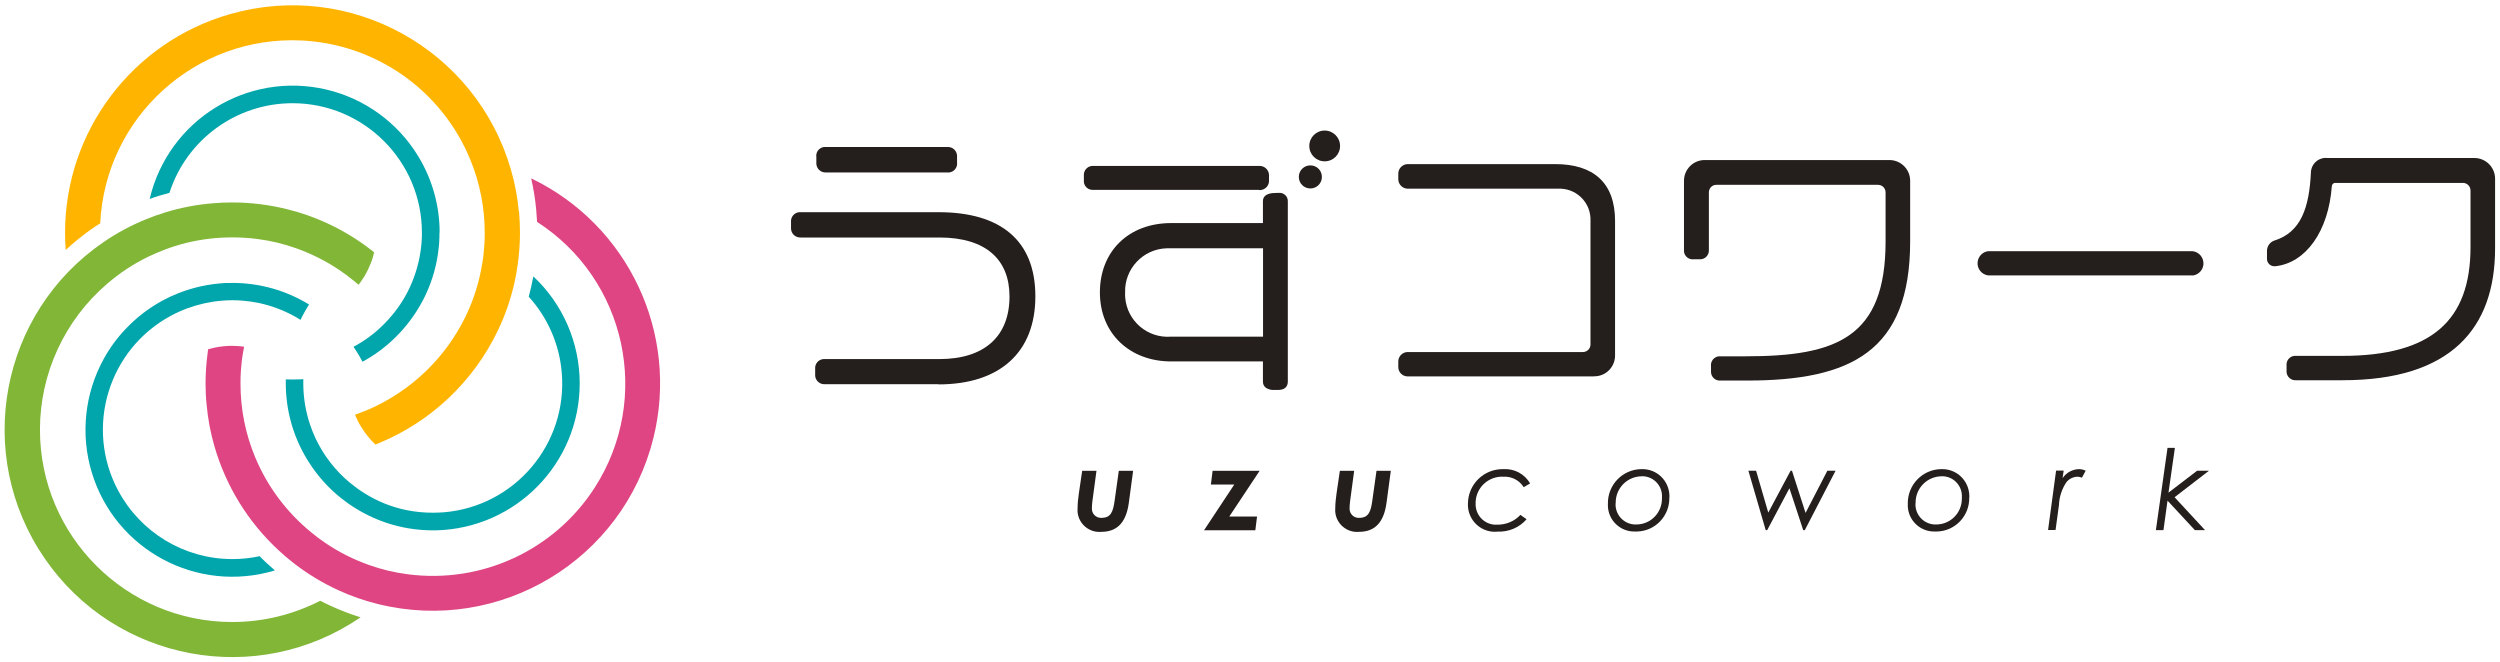 <svg xmlns="http://www.w3.org/2000/svg" viewBox="0 0 234 62" width="234" height="62"><defs><style>.cls-1 {fill: #00a6ac;}.cls-2 {fill: #ffb500;}.cls-3 {fill: #de4582;}.cls-4 {fill: #241e1c;}.cls-5 {fill: #81b637;}</style></defs><path class="cls-2" d="m48.56,19.78c-.12-1.31-.36-2.61-.73-3.88C44.58,4.61,32.79-1.92,21.5,1.33,12.38,3.95,6.09,12.29,6.09,21.78c0,.55.02,1.09.06,1.62.72-.67,1.49-1.3,2.29-1.87.31-.22.62-.43.94-.63.48-9.93,8.92-17.59,18.85-17.11,6.96.34,13.11,4.66,15.77,11.11.91,2.18,1.37,4.52,1.37,6.89,0,.41-.01.82-.04,1.23-.04.56-.1,1.13-.2,1.68-.23,1.42-.63,2.81-1.19,4.13-1.7,3.98-4.77,7.21-8.65,9.13-.5.25-1.02.47-1.55.67-.17.07-.34.13-.51.19.17.42.37.83.62,1.21h0c.36.58.79,1.11,1.29,1.58h0l.29-.12c4.91-2.01,8.89-5.78,11.18-10.57.68-1.42,1.19-2.91,1.54-4.44.13-.59.24-1.19.32-1.81.13-.96.2-1.92.2-2.89,0-.67-.03-1.34-.09-2"/><path class="cls-3" d="m49.72,16.7c.22.97.38,1.95.47,2.94.03.37.06.75.08,1.13,8.36,5.38,10.77,16.52,5.39,24.88-3.77,5.86-10.59,9.01-17.5,8.1-1.24-.16-2.46-.45-3.63-.87-1.43-.51-2.8-1.19-4.06-2.05-.47-.31-.92-.65-1.35-1.01-2.3-1.88-4.1-4.29-5.24-7.03-.91-2.18-1.37-4.52-1.37-6.89,0-.41.01-.82.04-1.23.04-.56.1-1.13.2-1.68.03-.18.06-.36.1-.54-.37-.05-.74-.08-1.11-.08-.09,0-.17,0-.25,0-.68.02-1.36.13-2.01.32-.02.11-.03.21-.04.31-.13.96-.2,1.92-.2,2.89,0,.67.03,1.34.1,2,.12,1.31.36,2.61.73,3.88h0c1.08,3.74,3.16,7.11,6.02,9.75.45.42.91.81,1.4,1.19,1.29,1,2.69,1.85,4.17,2.53,1.2.55,2.45.99,3.73,1.3,11.41,2.82,22.95-4.14,25.77-15.55,2.42-9.78-2.35-19.92-11.43-24.29"/><path class="cls-5" d="m35.02,23.6c-.02.08-.04.17-.06.25-.03.11-.06.22-.09.32h0c-.03.09-.05.17-.08.25s-.05.14-.08.2c0,.02,0,.03-.02.05-.06.15-.12.3-.19.44-.03.06-.05.11-.08.17-.04.08-.08.15-.11.22-.06.11-.12.21-.17.31s-.12.19-.18.28c-.04.07-.09.14-.14.21h0s-.06.08-.08.12h0l-.18.23c-.14-.12-.28-.24-.42-.35-.44-.36-.89-.7-1.35-1.01-1.26-.85-2.63-1.54-4.06-2.05-1.18-.42-2.39-.71-3.63-.87-.78-.1-1.57-.15-2.36-.15-.73,0-1.46.04-2.19.13-1.43.17-2.83.52-4.17,1.03-.53.2-1.05.43-1.55.67-1.37.67-2.65,1.52-3.8,2.51-3.99,3.42-6.29,8.41-6.29,13.66,0,9.94,8.06,18,18,18,2.86,0,5.68-.68,8.23-1.99.33.17.67.34,1.01.49.9.41,1.83.77,2.77,1.06-9.7,6.64-22.94,4.16-29.58-5.53C-2.49,42.55-.01,29.31,9.68,22.67c1.25-.86,2.59-1.58,4-2.15.56-.23,1.14-.44,1.73-.62,1.5-.47,3.05-.76,4.61-.88h0c.56-.05,1.13-.07,1.7-.07,1.73,0,3.46.21,5.14.63,1.28.31,2.53.75,3.73,1.3,1.48.68,2.88,1.53,4.17,2.53.08.07.17.13.25.2"/><path class="cls-1" d="m41.13,21.78v.37c-.01.55-.06,1.09-.14,1.63-.22,1.5-.69,2.95-1.39,4.3-.06.1-.11.21-.17.31-1.28,2.31-3.18,4.21-5.5,5.47-.19-.37-.4-.73-.63-1.08-.07-.11-.14-.22-.21-.32.17-.09.34-.19.51-.29,1.06-.63,2.01-1.43,2.83-2.35.31-.35.61-.72.88-1.11.4-.57.75-1.17,1.04-1.8.7-1.49,1.08-3.11,1.14-4.75,0-.13,0-.26,0-.39,0-6.69-5.43-12.11-12.11-12.11-5.25,0-9.91,3.39-11.52,8.39h0c-.31.08-.61.17-.92.26s-.63.2-.93.31c1.74-7.39,9.13-11.97,16.53-10.24,3.59.84,6.7,3.1,8.61,6.25,1.31,2.15,2,4.62,2,7.13"/><path class="cls-1" d="m54.26,35.89c0,7.47-5.98,13.57-13.45,13.75h-.3c-2.54,0-5.03-.7-7.19-2.04-.47-.28-.92-.6-1.35-.94-1.19-.94-2.21-2.07-3.03-3.35l-.19-.3c-1.31-2.15-2-4.61-2-7.13v-.37c.2.01.41.01.61.01s.43,0,.65-.01h0c.13,0,.25-.02.38-.02,0,.13,0,.26,0,.39v.19h0c.02,1.24.23,2.46.62,3.64.15.45.32.88.52,1.31h0c.76,1.61,1.86,3.04,3.24,4.18h0c.43.35.88.68,1.35.97,1.21.76,2.55,1.3,3.95,1.58h0c.8.16,1.62.24,2.44.24.35,0,.7-.02,1.04-.04,6.66-.56,11.6-6.42,11.03-13.08-.22-2.64-1.31-5.14-3.09-7.1.08-.31.16-.62.23-.93s.14-.64.2-.97c2.77,2.59,4.34,6.22,4.34,10.01"/><path class="cls-1" d="m28.92,28.51c-.22.35-.43.71-.62,1.08-.06.11-.12.23-.17.35-.16-.1-.33-.2-.5-.3-1.08-.6-2.24-1.04-3.45-1.29h0c-.46-.09-.92-.16-1.39-.2h0c-.34-.03-.69-.05-1.04-.05s-.7.02-1.04.05c-1.08.09-2.13.33-3.15.7-.52.19-1.03.42-1.52.68-5.9,3.15-8.13,10.49-4.98,16.39,2.11,3.94,6.21,6.41,10.69,6.41.86,0,1.71-.09,2.55-.27.23.23.45.45.69.67s.49.44.74.66c-7.27,2.2-14.94-1.9-17.14-9.17-1.07-3.54-.67-7.37,1.11-10.61.57-1.04,1.27-2,2.09-2.85.99-1.05,2.15-1.93,3.41-2.62.48-.26.97-.49,1.48-.69,1.41-.56,2.9-.88,4.42-.96h.35c.1-.01.2-.01.3-.01,2.54,0,5.03.7,7.19,2.03"/><path class="cls-4" d="m101.28,44.07h1.35l-.38,2.83c-.03.23-.05.47-.05.7-.01.47.36.86.82.87.03,0,.06,0,.09,0,.87,0,1.08-.58,1.22-1.62l.39-2.78h1.34l-.4,2.98c-.24,1.8-1.05,2.73-2.58,2.73-1.13.1-2.12-.74-2.22-1.86,0-.1-.01-.19,0-.29,0-.48.05-.97.12-1.44l.31-2.11Z"/><path class="cls-4" d="m113.5,44.07h4.4l-2.84,4.28h2.6l-.16,1.28h-4.8l2.83-4.28h-2.19l.16-1.28Z"/><path class="cls-4" d="m125.4,44.07h1.35l-.38,2.83c-.03.23-.05.47-.05.7-.01.47.36.86.82.87.03,0,.06,0,.09,0,.87,0,1.08-.58,1.22-1.62l.39-2.78h1.34l-.4,2.98c-.24,1.8-1.05,2.73-2.58,2.73-1.13.1-2.12-.74-2.22-1.86,0-.1-.01-.19,0-.29,0-.48.05-.97.12-1.44l.31-2.11Z"/><path class="cls-4" d="m142.89,48.6c-.68.78-1.67,1.2-2.7,1.16-1.39.15-2.63-.86-2.78-2.25-.01-.13-.02-.26-.01-.39.02-1.8,1.49-3.23,3.29-3.21.02,0,.04,0,.06,0,1.01-.05,1.96.46,2.47,1.34l-.6.35c-.4-.64-1.12-1.02-1.88-.98-1.37-.08-2.55.97-2.62,2.34,0,.04,0,.08,0,.13-.06,1.05.74,1.96,1.79,2.02.09,0,.17,0,.26,0,.81,0,1.59-.32,2.14-.92l.59.42Z"/><path class="cls-4" d="m156.25,46.57c.04,1.71-1.31,3.14-3.02,3.18-.06,0-.12,0-.17,0-1.36.05-2.51-1.01-2.56-2.37,0-.08,0-.15,0-.23-.03-1.76,1.36-3.21,3.12-3.24.02,0,.05,0,.07,0,1.4-.02,2.54,1.09,2.57,2.49,0,.06,0,.11,0,.17m-5.04.54c-.06,1.03.73,1.92,1.76,1.98.06,0,.13,0,.19,0,1.33,0,2.39-1.09,2.39-2.41,0-.04,0-.08,0-.12.07-1.02-.7-1.91-1.72-1.98-.05,0-.1,0-.15,0-1.35,0-2.45,1.08-2.46,2.44,0,.03,0,.07,0,.1"/><path class="cls-4" d="m163.66,44.06h.71l1.14,3.92,2.09-3.92h.13l1.27,3.95,2.04-3.95h.77l-2.88,5.56h-.15l-1.29-3.92-2.08,3.92h-.14l-1.62-5.56Z"/><path class="cls-4" d="m184.32,46.57c.04,1.71-1.31,3.14-3.02,3.18-.06,0-.12,0-.17,0-1.36.05-2.51-1.01-2.56-2.37,0-.08,0-.15,0-.23-.03-1.76,1.36-3.21,3.12-3.24.02,0,.05,0,.07,0,1.4-.02,2.54,1.09,2.57,2.49,0,.06,0,.11,0,.17m-5.04.54c-.06,1.03.73,1.92,1.76,1.98.06,0,.13,0,.19,0,1.33,0,2.39-1.09,2.39-2.41,0-.04,0-.08,0-.12.07-1.02-.7-1.91-1.72-1.98-.05,0-.1,0-.15,0-1.35,0-2.45,1.08-2.46,2.44,0,.03,0,.07,0,.1"/><path class="cls-4" d="m193.06,44.75c.34-.51.91-.82,1.52-.84.22,0,.44.05.64.15l-.35.65c-.14-.06-.29-.09-.44-.09-.4.02-.78.21-1.02.52-.42.63-.66,1.36-.69,2.12l-.32,2.35h-.7l.75-5.56h.71l-.1.69Z"/><path class="cls-4" d="m202.87,41.92h.7l-.6,4.19,2.68-2.05h1.11l-3.22,2.48,2.85,3.08h-.95l-2.56-2.76-.38,2.76h-.71l1.09-7.7Z"/><path class="cls-4" d="m87.85,35.96h-10.65c-.46.03-.86-.32-.9-.78,0-.05,0-.11,0-.16v-.5c-.04-.46.3-.87.77-.91.04,0,.08,0,.12,0h10.73c4.27,0,6.57-2.17,6.57-5.86,0-3.45-2.2-5.52-6.57-5.52h-12.98c-.48.02-.88-.35-.9-.82,0-.05,0-.1,0-.14v-.47c-.05-.47.29-.89.76-.94.04,0,.09,0,.13,0h12.9c5.83,0,9.08,2.64,9.08,7.88s-3.32,8.24-9.08,8.24"/><path class="cls-4" d="m89.58,14.73v.47c.06.45-.25.87-.71.94-.06,0-.12.01-.18,0h-11.38c-.47.03-.87-.33-.9-.8,0-.06,0-.11,0-.17v-.47c-.07-.45.25-.87.7-.94.06,0,.13-.01.19,0h11.38c.47-.03.87.33.9.8,0,.06,0,.11,0,.17"/><path class="cls-4" d="m117.84,17.77h-15.5c-.45.04-.85-.29-.89-.74,0-.06,0-.12,0-.17v-.42c-.04-.46.3-.87.77-.91.04,0,.08,0,.12,0h15.5c.49-.03.91.34.94.83,0,.03,0,.06,0,.09v.42c.03.47-.32.88-.8.92-.05,0-.1,0-.14,0"/><path class="cls-4" d="m119.62,18.05l-.57.03c-.52.08-.84.29-.84.76v2.04h-8.59c-3.98,0-6.67,2.64-6.67,6.49s2.8,6.46,6.67,6.46h8.59v1.88c0,.47.31.71.86.79h.55c.55,0,.92-.24.92-.78v-16.87c.02-.43-.32-.78-.74-.8-.06,0-.12,0-.17.01m-1.41,13.45h-8.59c-2.2.18-4.13-1.45-4.31-3.65-.01-.16-.02-.32-.01-.48-.07-2.22,1.68-4.08,3.9-4.14.14,0,.28,0,.42,0h8.59v8.27Z"/><path class="cls-4" d="m149.2,35.23h-17.48c-.48-.02-.85-.42-.84-.89v-.47c-.02-.48.35-.89.84-.92h16.44c.39,0,.7-.31.71-.69,0,0,0,0,0-.01v-11.57c.07-1.6-1.17-2.95-2.77-3.02-.13,0-.25,0-.38,0h-14c-.47-.03-.84-.42-.84-.89v-.52c0-.47.37-.86.84-.89h13.85c3.56,0,5.6,1.73,5.6,5.31v12.61c0,1.06-.85,1.93-1.91,1.94-.02,0-.04,0-.06,0"/><path class="cls-4" d="m163.51,35.62h-2.49c-.45.03-.84-.31-.87-.77,0-.04,0-.08,0-.12v-.47c-.05-.45.28-.86.73-.91.04,0,.09,0,.13,0h2.39c8.5,0,13.09-1.75,13.09-10.76v-4.58c0-.39-.31-.7-.69-.71,0,0,0,0-.01,0h-15.13c-.38-.01-.69.29-.71.67,0,.01,0,.03,0,.04v5.42c.01.45-.34.83-.8.84-.04,0-.08,0-.12,0h-.5c-.45.05-.86-.27-.91-.72,0-.04,0-.08,0-.12v-6.49c-.01-1.07.85-1.95,1.92-1.96.01,0,.03,0,.04,0h17.25c1.07-.01,1.95.85,1.96,1.92,0,.01,0,.03,0,.04v5.65c0,10.29-5.52,13.03-15.28,13.03"/><path class="cls-4" d="m205.22,25.78h-19.13c-.63-.09-1.07-.66-.98-1.29.07-.51.47-.91.98-.98h19.13c.63.07,1.08.63,1.02,1.26-.06.54-.48.96-1.02,1.02"/><path class="cls-4" d="m219.29,35.59h-4.4c-.45.03-.84-.32-.87-.77,0-.04,0-.08,0-.12v-.5c-.04-.45.29-.85.74-.89.04,0,.08,0,.12,0h4.35c8.35,0,12.01-3.3,12.01-10.18v-5.28c.01-.39-.3-.72-.69-.73,0,0-.01,0-.02,0h-11.96c-.16,0-.29.13-.31.29-.31,4.24-2.43,7.2-5.29,7.51h-.1c-.38,0-.69-.32-.68-.7,0-.01,0-.02,0-.04v-.65c-.02-.46.27-.88.71-1.02,2.49-.78,3.24-3.11,3.4-6.33,0-.77.61-1.39,1.38-1.4.06,0,.13,0,.19.01h13.71c1.07-.01,1.95.85,1.96,1.92,0,.01,0,.03,0,.04v6.49c0,7.51-4.16,12.35-14.26,12.35"/><path class="cls-4" d="m123.73,16.56c0-.6-.48-1.08-1.08-1.08s-1.08.48-1.08,1.08c0,.6.48,1.08,1.08,1.08.6,0,1.08-.48,1.08-1.08h0"/><path class="cls-4" d="m125.43,13.66c0-.79-.64-1.44-1.44-1.44s-1.44.64-1.44,1.44.64,1.44,1.44,1.44,1.44-.64,1.44-1.44h0"/></svg>